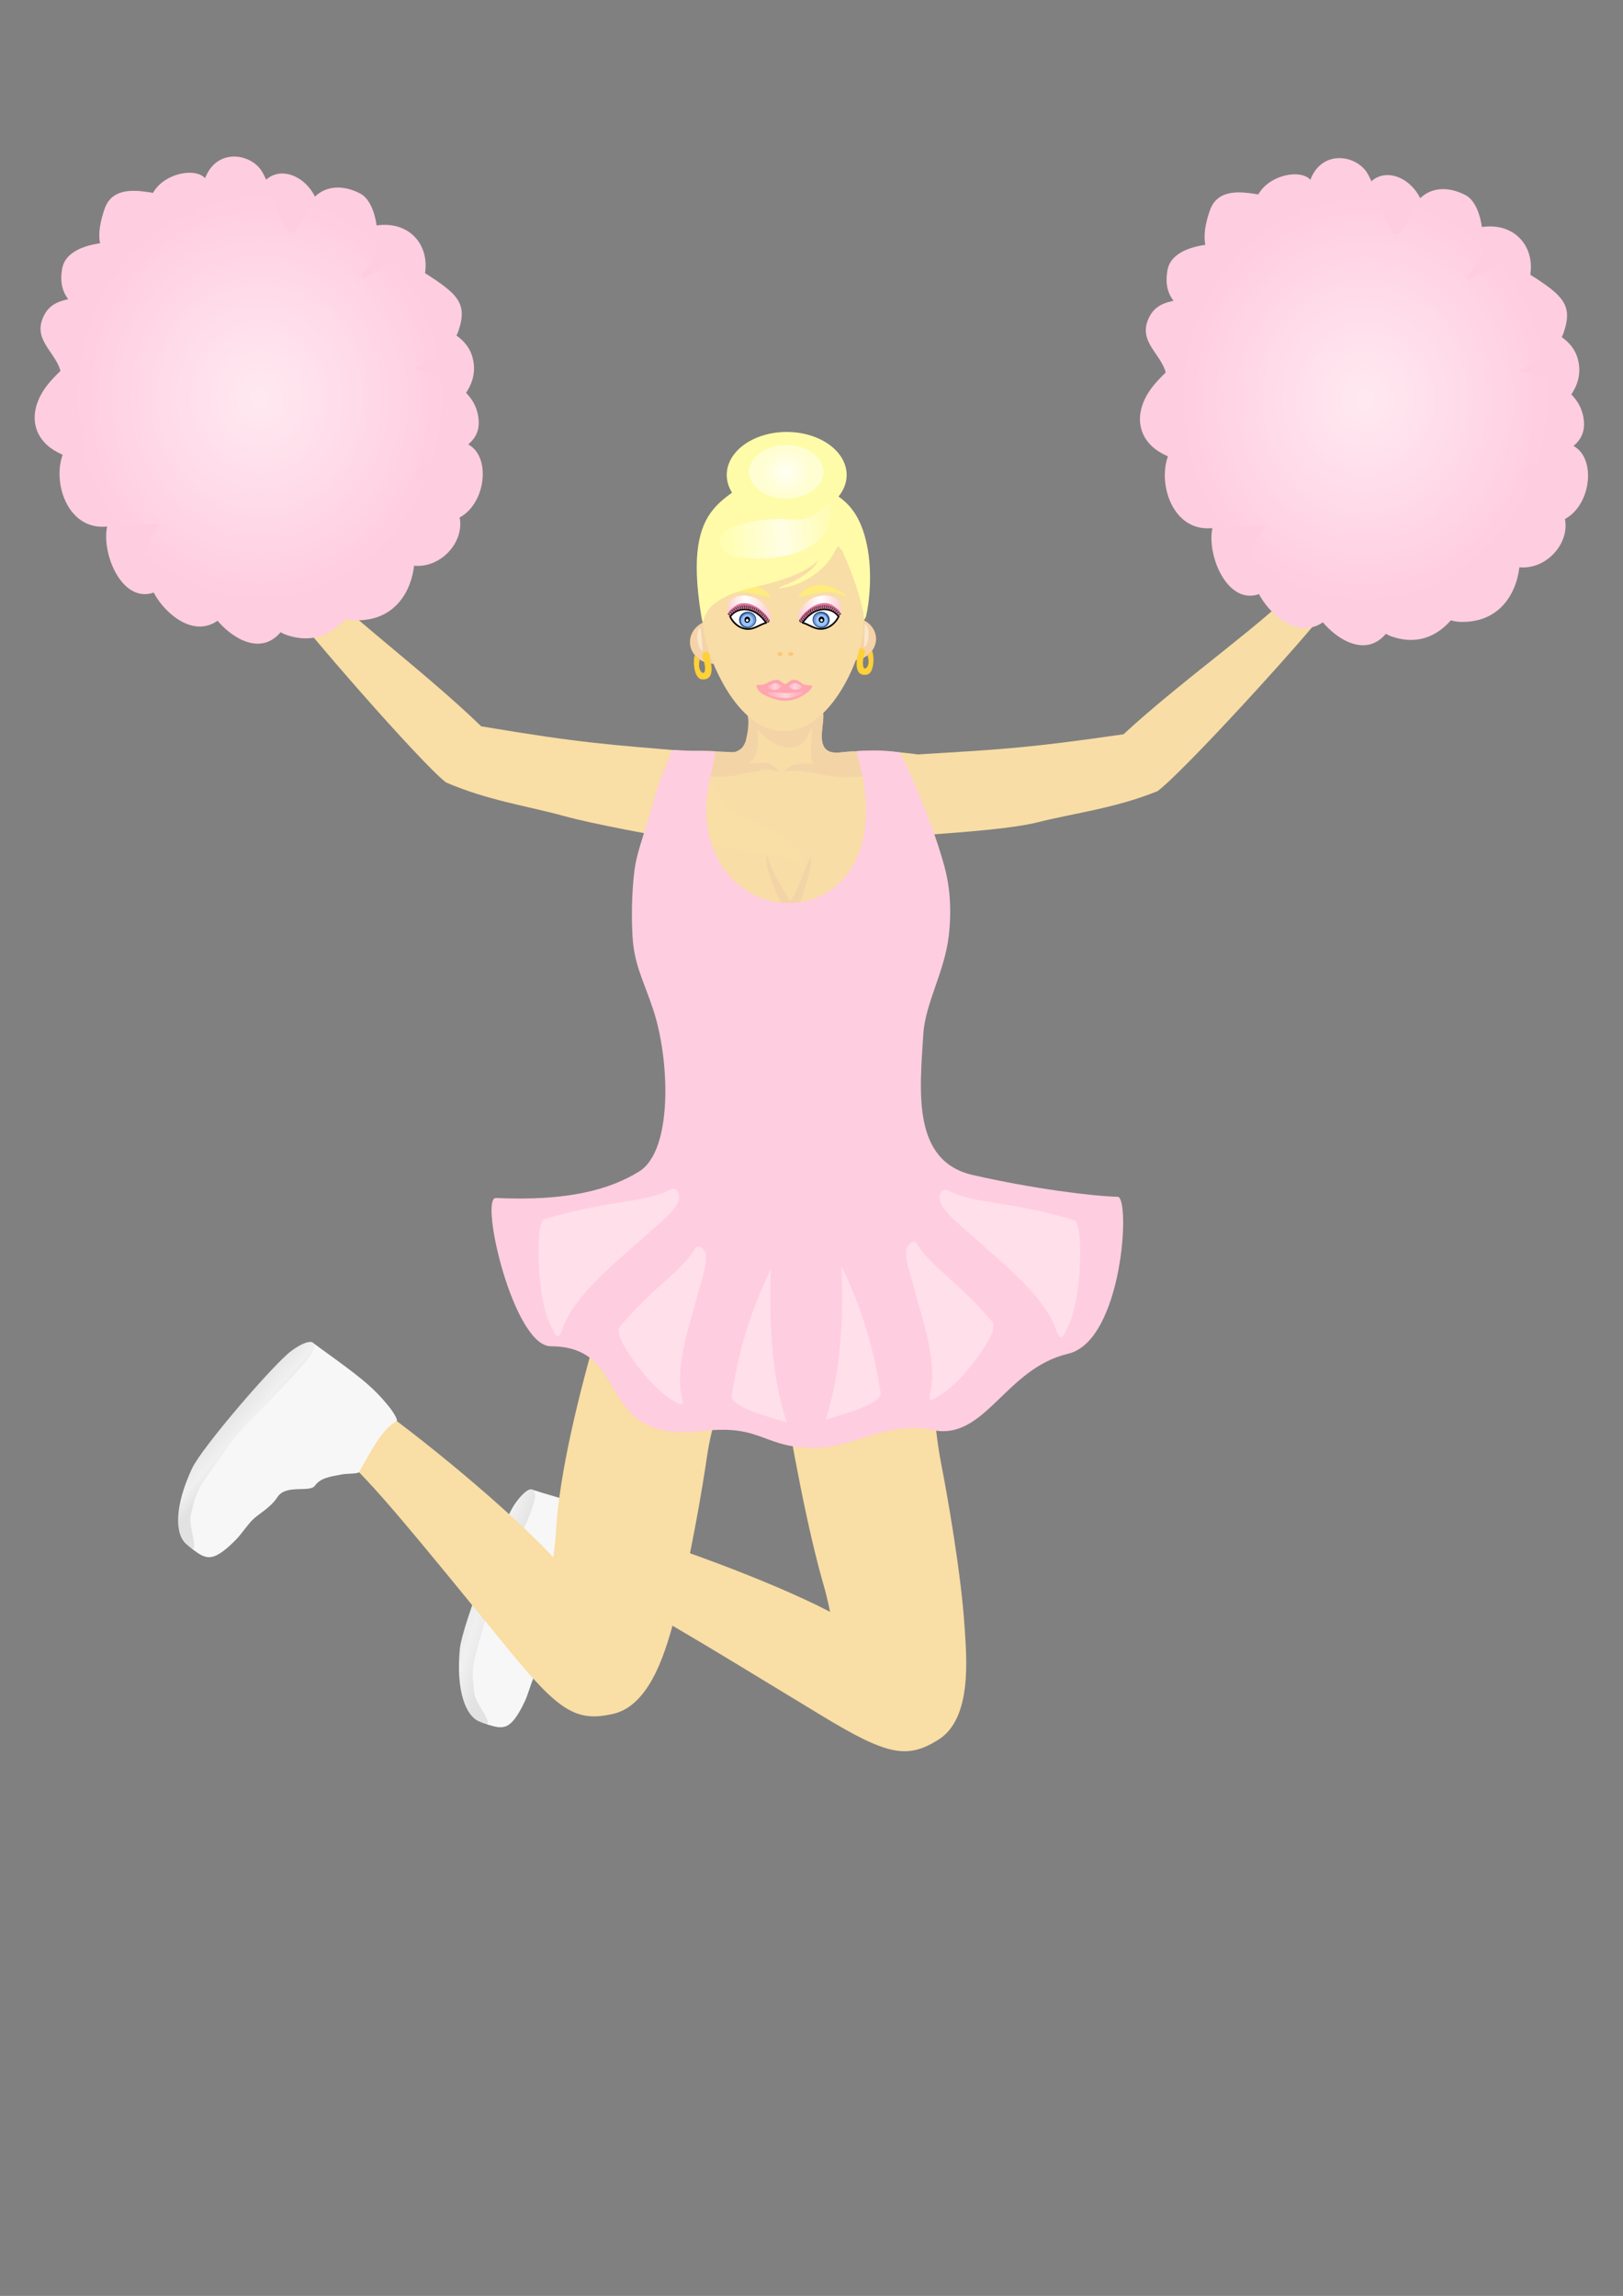 <?xml version="1.0" encoding="UTF-8"?>
<svg version="1.0" viewBox="0 0 744.09 1052.4" xmlns="http://www.w3.org/2000/svg" xmlns:xlink="http://www.w3.org/1999/xlink">
<rect x="0" y="0" width="744.09" height="1052.4" fill="#808080" stroke="none"/>
<defs>
<linearGradient id="b">
<stop stop-color="#ffbbc6" offset="0"/>
<stop stop-color="#ffe9ed" offset=".456"/>
<stop stop-color="#ffbbc6" offset="1"/>
</linearGradient>
<linearGradient id="k" x1="541.32" x2="560.19" y1="228.84" y2="228.84" gradientTransform="translate(-198.82 33.744)" gradientUnits="userSpaceOnUse">
<stop stop-color="#fcd0d3" offset="0"/>
<stop stop-color="#fff" offset=".407"/>
<stop stop-color="#fcd0d3" offset="1"/>
</linearGradient>
<linearGradient id="j" x1="572.12" x2="590.99" y1="228.8" y2="228.8" gradientTransform="translate(-198.82 33.744)" gradientUnits="userSpaceOnUse">
<stop stop-color="#fcd0d3" offset="0"/>
<stop stop-color="#fff" offset=".515"/>
<stop stop-color="#fcd0d3" offset="1"/>
</linearGradient>
<radialGradient id="c" cx="594.74" cy="276.82" r="26.173" gradientTransform="matrix(1.334 6.7044e-7 -7.6549e-7 1.013 -198.73 -3.53)" gradientUnits="userSpaceOnUse">
<stop stop-color="#fffff3" offset="0"/>
<stop stop-color="#fffed3" offset=".481"/>
<stop stop-color="#fffed3" offset="1"/>
</radialGradient>
<linearGradient id="i" x1="341.89" x2="387.92" y1="231.94" y2="228.46" gradientUnits="userSpaceOnUse">
<stop stop-color="#fffeb3" offset="0"/>
<stop stop-color="#fffee4" offset=".542"/>
<stop stop-color="#fffcb2" offset="1"/>
</linearGradient>
<linearGradient id="h" x1="361.82" x2="372.62" y1="300.21" y2="300.21" gradientUnits="userSpaceOnUse">
<stop stop-color="#ffbbc6" offset="0"/>
<stop stop-color="#ffe9ed" offset=".565"/>
<stop stop-color="#ffbbc6" offset="1"/>
</linearGradient>
<linearGradient id="g" x1="360.79" x2="366.04" y1="296.47" y2="296.47" gradientUnits="userSpaceOnUse" xlink:href="#b"/>
<linearGradient id="f" x1="369.22" x2="375.02" y1="296.42" y2="296.42" gradientUnits="userSpaceOnUse" xlink:href="#b"/>
<radialGradient id="a" cx="105.65" cy="158.65" r="104" gradientTransform="matrix(1 0 0 1.099 0 -15.738)" gradientUnits="userSpaceOnUse">
<stop stop-color="#ffe9f1" offset="0"/>
<stop stop-color="#ffcde0" offset=".845"/>
<stop stop-color="#ffcde0" offset="1"/>
</radialGradient>
<linearGradient id="e" x1="126.03" x2="140.96" y1="499.75" y2="499.77" gradientTransform="matrix(-.014 -1 -1 .014 413.81 889.32)" gradientUnits="userSpaceOnUse">
<stop stop-color="#e2e2e2" offset="0"/>
<stop stop-color="#f0f0f0" offset=".527"/>
<stop stop-color="#e2e2e2" offset="1"/>
</linearGradient>
<linearGradient id="d" x1="128.22" x2="140.55" y1="502.97" y2="502.12" gradientTransform="matrix(-.014 -1 -1 .014 413.81 889.32)" gradientUnits="userSpaceOnUse">
<stop stop-color="#e2e2e2" offset="0"/>
<stop stop-color="#f0f0f0" offset=".624"/>
<stop stop-color="#e2e2e2" offset="1"/>
</linearGradient>
</defs>
<g transform="matrix(1.05 0 0 1.05 -26.088 3.396)">
<path d="m426.55 528.79c-23.25-55.15-11.65-75.44-8.94-91.13 9.3-25.36 13.39-47.97 12.59-69.9-0.55-14.77 16.89-27.33 13.21-36.11-0.68-1.37-3.83-2.79-9.22-4.03-2.05-0.47-4.52-0.88-7.01-1.27-10.38-1.63-23.96-2.39-35.42-1.1-14.64 1.65-3.94-17.45-8.79-18.97-7.42-2.33-32.61-3.1-31.48 1.27 0.9 3.44 1.4 18.32-7.68 17.6-26.34-2.06-43.6 27.13-37.38 74.06 3.25 43.79 26.06 76.04-4.07 129.52 0 0 0.9-0.24 124.19 0.06z" fill="#f8dda6"/>
<path d="m137.93 187.29c1.47 1.33 2.97 2.44 3.75 6.91l-0.59 4.44c1.72 0.22 3.79 2.98 2.03 5.9 1.26 2.74 0.44 4.57-1.51 5.9-0.72 2.4 2.98 4.45-4.27 7.75 1.7 5.51 2.89 8.19 3.93 10.02 3.39-1.14 5.89-3.13 7.39-6.02-0.75-3.17-2.3-7.73-2.24-9.61-0.17-5.15 0.53-11.82 5.42-10.71l1.27 10.5 3.24 6.45c1.53 2.45 1.4 17.02-0.2 22.82l3.04 4.28 0.36 0.46c10.84 14.22 49.73 42.52 75.41 67.46 43.84 7.4 56.12 8.01 90.14 10.9 7.68 9.1 13.95 22.09 20.81 26.63 3.95 2.63 32.06 12.82 28.63 20.94-19.77-3.35-51.58-8.52-76.27-13.31-11-2.13-20.58-4.19-27.07-5.97-15.84-4.38-33.19-6.75-51.64-14.69-11.09-8.63-62.93-68.05-73.37-82.77-0.01-0.01-0.03-0.02-0.04-0.03-6.44-5.41-15.22-11.99-17.95-15.57-3.63-5.91-9.34-12.29-8.26-18.11 4.21-12.7 11.17-27.31 17.99-34.57z" fill="#f9dea5"/>
<path d="m351.15 307.22c0.1-0.27 0.31-0.52 0.58-0.72 0.16-0.12 0.34-0.23 0.53-0.32 0.2-0.11 0.4-0.19 0.61-0.28 0.51-0.21 0.75-0.35 1.86-0.57 1.57-0.3 3.46-0.49 5.39-0.59 0.73-0.03 1.46-0.1 2.19-0.09 0.66 0 1.25-0.01 1.78-0.01 0.64 0.01 1.2-0.02 1.72-0.01 0.3 0.01 0.59 0.02 0.88 0.02 0.3 0.01 0.72 0.01 1.2 0.03 0.82 0.03 1.51 0.06 2.34 0.11 2 0.11 5.11 0.35 7.89 0.75 0.89 0.13 1.76 0.25 2.53 0.44 0.5 0.12 0.97 0.21 1.38 0.34 0.28 0.09 0.54 0.16 0.77 0.24 0.77 0.29 0.77 0.54 0.82 0.69 0.04 0.11 0.51 0.28 0.61 0.75 0.08 0.35 0.12 0.8 0.12 1.24 0 0.14-0.01 0.28-0.01 0.42-0.01 0.25-0.02 0.49-0.03 0.71-0.02 0.31-0.04 0.58-0.05 0.73-0.01 0.17-0.04 0.36-0.05 0.56-0.13 1.51-0.43 3.81-0.51 5.13-0.02 0.2-0.02 0.39-0.03 0.58-0.01 0.16-0.01 0.3-0.01 0.46-0.01 0.25 0 0.49 0 0.73 0.01 0.15 0.01 0.29 0.02 0.44 0 0.14 0.02 0.27 0.03 0.41 0.01 0.15 0.02 0.29 0.04 0.44 0.01 0.13 0.04 0.27 0.06 0.4 0.03 0.18 0.06 0.36 0.08 0.51 0.03 0.13 0.05 0.24 0.09 0.37 0.05 0.18 0.05 0.22 0.09 0.35 0.04 0.12 0.1 0.29 0.15 0.43 0.03 0.08 0.08 0.21 0.1 0.26 0.06 0.14 0.08 0.19 0.15 0.32 0.11 0.22 0.16 0.31 0.27 0.48 0.12 0.18 0.23 0.33 0.34 0.47 0.07 0.09 0.14 0.16 0.23 0.25 0.07 0.07 0.13 0.14 0.2 0.2 0.08 0.08 0.18 0.16 0.3 0.26 0.11 0.08 0.2 0.14 0.33 0.24 0.13 0.09 0.18 0.11 0.34 0.2l0.32 0.16c0.18 0.07 0.4 0.17 0.61 0.24 0.23 0.07 0.38 0.11 0.52 0.14 0.18 0.04 0.36 0.07 0.52 0.09 0.22 0.04 0.43 0.08 0.63 0.09 0.22 0.02 0.39 0.03 0.65 0.03 0.34 0.01 0.55 0.01 0.84 0 0.25-0.01 0.54-0.02 0.76-0.04 0.24-0.03 0.46-0.05 0.69-0.07 0.42-0.04 1.21-0.13 1.39-0.15 0.21-0.02 0.74-0.06 1.01-0.09 0.39-0.03 0.79-0.06 1.19-0.09 0.55-0.05 1.04-0.07 1.5-0.1 0.4-0.03 0.77-0.03 1.14-0.06 0.26-0.01 0.53-0.02 0.8-0.03s0.51-0.03 0.8-0.04c0.39-0.01 0.79-0.02 1.19-0.03 0.44 0 0.87-0.02 1.38-0.03 0.43 0 0.87 0 1.33-0.01h1.73c0.4 0 0.79 0.02 1.16 0.02 0.29 0.01 0.55 0.01 0.81 0.02 0.38 0.01 0.73 0.02 1.06 0.02 0.3 0.01 0.59 0.02 0.84 0.03 0.3 0.01 0.59 0.02 0.86 0.03h0.26c0.14 0 0.3 0.02 0.4 0.02s0.22 0.02 0.3 0.02c0.09 0 0.24 0.01 0.33 0.02 0.15 0 0.25 0 0.4 0.01 0.1 0.01 0.16 0.02 0.25 0.02 0.1 0 0.18 0 0.26 0.01 0.07 0 0.15 0.01 0.22 0.01 0.05 0 0.09 0.01 0.13 0.01 3.49 0.09 2.49 8.08 0.47 8.67-3.19 0.93-5.84 2.43-20.17 2.54-6.43 0.05-12.33-1.87-13.97-2.07-3.49-0.4-7.54-1.18-9.74-0.62-2.64 0.68-2.28 0.22 0.04-1.65 1.64-1.32 2.87-1.2 5.39-1.43 4.39-0.41 5.6-0.1 5.48-0.16-2.51-1.27-0.54-14.09-0.9-15.44-0.31-1.14-1.51 4.54-4.46 6.7-5.72 4.18-14.68-0.1-19-6.05-1.12-1.53 1.87 11.08-3.7 14.22-1.94 1.1 4.02-0.01 6.94 0.19 2.62 0.18 6.05 3.53 5.49 3.78-2.02-0.28-3.79-1.06-6.07-0.82-2.57 0.64-5.86 1.06-10.76 2.17-2.55 0.59-5.27 1.01-7.91 1.02-10.5 0.02-13.94-1.48-16.82-4.58-0.68-1.24 0.16-6.65 1-6.67 0.55-0.01 1.01-0.03 1.44-0.04 0.32-0.01 0.92-0.02 1.19-0.02 0.27-0.01 0.71 0 0.95 0 0.46-0.01 0.68-0.01 1.08-0.01h1.76c0.11 0.01 0.19 0.01 0.31 0.01h0.37c0.22 0 0.54 0 0.92 0.01 0.4 0 0.85 0.01 1.32 0.02 0.61 0.02 1.22 0.04 1.71 0.06 0.67 0.02 1.21 0.04 1.69 0.06 0.35 0.02 0.67 0.04 1.01 0.05 0.18 0.01 0.4 0.02 0.65 0.03 0.17 0.01 0.37 0.03 0.61 0.04 0.16 0.01 0.32 0.02 0.5 0.02 0.35 0.02 0.73 0.05 1.11 0.07 0.39 0.01 0.74 0.04 1.08 0.07 0.26 0.02 0.51 0.04 0.78 0.06 0.19 0.01 0.39 0.03 0.59 0.04 0.27 0.02 0.51 0.04 0.82 0.06 0.2 0.01 0.41 0.01 0.64 0.01 0.18 0 0.36-0.01 0.56-0.04 0.19-0.03 0.38-0.04 0.57-0.08 0.15-0.03 0.27-0.06 0.43-0.1 0.5-0.15 2.26-1.26 2.55-1.59 0.52-0.6 0.95-1.3 1.32-2.07 0.35-0.73 0.62-1.69 0.81-2.77 0.12-0.67 0.6-2.63 0.69-4.47 0.06-1.35 0.11-2.44 0.05-3.01-0.08-0.75-0.24-1.59-0.3-2.21-0.08-0.74-0.12-1.42-0.13-1.62z" fill="#f3d4a7"/>
<path d="m615.3 193c-1.5 1.31-3.02 2.38-3.9 6.83l0.49 4.45c-1.73 0.19-3.86 2.9-2.17 5.86-1.32 2.71-0.54 4.56 1.37 5.93 0.67 2.41-3.07 4.38 4.09 7.84-1.82 5.47-3.07 8.13-4.15 9.93-3.36-1.22-5.82-3.27-7.25-6.19 0.82-3.15 2.48-7.67 2.46-9.56 0.29-5.14-0.27-11.82-5.18-10.82l-1.5 10.46-3.39 6.38c-1.59 2.42-1.78 16.98-0.32 22.82l-3.14 4.21-0.37 0.45c-11.16 13.97-50.68 41.37-76.92 65.72-44 6.4-56.3 6.73-90.37 8.84-7.89 8.93-29.58 25.23-21.41 26.16 1.24 0.14-32.63 5.47-29.39 13.67 28.68-4.2 82.86-4.99 104.04-10.32 15.94-4.01 33.34-5.99 51.96-13.5 11.29-8.38 64.47-66.6 75.24-81.08 0.01-0.01 0.03-0.02 0.04-0.03 6.56-5.26 15.49-11.63 18.3-15.16 3.76-5.82 9.62-12.07 8.67-17.92-3.92-12.78-10.55-27.56-17.2-34.97z" fill="#f8dda6"/>
<g transform="matrix(-.764 .101 .101 .764 616.99 73.298)">
<path transform="matrix(.125 .894 1.078 -.138 167.32 -42.35)" d="m327.93 174.76a13.824 12.864 0 1 1-27.65 0h13.82z" fill="#f5d2a7"/>
<path transform="matrix(.018 .475 .192 -.023 362.78 66.789)" d="m327.93 174.76a13.824 12.864 0 1 1-27.65 0h13.82z" fill="#fae6cd"/>
<g fill="#ffd138">
<path d="m404.64 223.19c0.84 2.13 1.43 5.16 0.13 6.95-2.24 3.12-3.4-2.76-1.75-8.72l-3.66-0.82c-1.14 5.68-2.02 15.48 5.43 13.92 4.98-1.04 3.63-12.36 2.23-14.14-0.68 1.04-1.49 1.95-2.38 2.81z"/>
<path transform="matrix(-.682 .07 .068 .669 588.52 55.138)" d="m299.89 218.05a3.072 3.552 0 1 1-6.14 0 3.072 3.552 0 1 1 6.14 0z"/>
</g>
</g>
<g transform="matrix(.749 .052 -.052 .749 112.17 94.624)">
<path transform="matrix(.125 .894 1.078 -.138 167.32 -42.35)" d="m327.93 174.76a13.824 12.864 0 1 1-27.65 0h13.82z" fill="#f5d2a7"/>
<path transform="matrix(.018 .475 .192 -.023 362.78 66.789)" d="m327.93 174.76a13.824 12.864 0 1 1-27.65 0h13.82z" fill="#fae6cd"/>
<g fill="#ffd138">
<path d="m404.64 223.19c0.84 2.13 1.43 5.16 0.13 6.95-2.24 3.12-3.4-2.76-1.75-8.72l-3.66-0.82c-1.14 5.68-2.02 15.48 5.43 13.92 4.98-1.04 3.63-12.36 2.23-14.14-0.68 1.04-1.49 1.95-2.38 2.81z"/>
<path transform="matrix(-.682 .07 .068 .669 588.52 55.138)" d="m299.89 218.05a3.072 3.552 0 1 1-6.14 0 3.072 3.552 0 1 1 6.14 0z"/>
</g>
</g>
<path d="m401.73 272.77c-0.78 10.2-13.84 44.46-35.82 43.16-21.09-1.26-33.85-36.2-34.15-46.64-0.2-6.99 0.64-18.62 6.09-27.95 6.27-10.71 17.91-18.72 29.2-18.55 12.08 0.17 23.62 9.63 29.61 21.3 4.47 8.72 5.86 21.45 5.07 28.68z" fill="#f8dda6"/>
<path d="m360.95 256.6c-5.01-5.46-12.51-6.3-20.25 0v0.71c7.31-4.59 15.87-0.21 20.25 0v-0.71z" fill="#ffec7d"/>
<path d="m358.49 200.57c-14.04 16.09-36.05 11.95-27.52 64.62 0.4 2.48 0.72 3.42 0.77 3.54 0.02 0.05-0.01 0.04 0-0.29 0.01-0.93 1.95-5.67 4.2-7.5 4.62-3.75 9.91-5.99 18.87-8 12.47-2.78 21.13-6.24 25.89-10.33l1.65-1.41-1.44 2.08c-2.37 3.39-7.87 6.95-14.31 9.29-3.88 1.41-0.13 1.17 4.64-0.29 7.32-2.25 14.52-7.94 17.63-13.92 0.81-1.56 1.65-2.79 1.85-3.03 0.02-0.02 0.05 0.01 0.09 0.07 0.1 0.15 0.38 0.41 0.68 0.84 0.24 0.34 0.61 0.72 0.95 1.17 0.16 0.2 0.32 0.42 0.44 0.66 4.02 8.14 8.02 20.58 8.86 26.36 0.45 3.12-0.38 4.22 1.02 2.03 0.49-0.76 3.55-15.54 0.93-30.16-3.31-18.43-12.31-25.27-27.36-28.46-4.64-0.98-5.6-1.41-6.53-3-2.03-3.49-4.19-4.31-11.31-4.27z" fill="#fffba9"/>
<g transform="matrix(.782 0 0 .782 90.416 131.08)" fill="#fdc676">
<path transform="matrix(0 -.642 .62 0 233.97 414.83)" d="m346.72 189.82a1.7 2.379 0 1 1-3.4 0 1.7 2.379 0 1 1 3.4 0z"/>
<path transform="matrix(0 -.642 .62 0 239.97 414.83)" d="m346.72 189.82a1.7 2.379 0 1 1-3.4 0 1.7 2.379 0 1 1 3.4 0z"/>
</g>
<path d="m359.64 268.57c-0.95-0.67-1.08-1.06-1.87-1.95-0.29-0.33-0.65-0.68-1.02-1.01-0.15-0.14-0.32-0.26-0.47-0.38-0.14-0.12-0.3-0.22-0.43-0.33-1.03-0.87-2.41-1.51-3.76-1.83-1.06-0.27-2.04-0.31-2.95-0.23-2.38 0.21-4.22 1.36-5.5 3.13 1.39 2.85 4.07 5.13 7.31 5.37 3.3 0.25 5.65-2 8.69-2.77z" fill="#fff" stroke="#000" stroke-width=".722"/>
<path d="m360.66 268.4c-0.26 0.13-0.61-0.52-0.79-0.61-0.2-0.11-0.41-0.3-0.71-0.68-0.58-0.73-1.13-1.37-1.7-1.98-0.32-0.34-0.76-0.65-1.08-0.95-0.46-0.43-1.01-0.72-1.49-1.02-0.11-0.08-0.17-0.15-0.28-0.21-0.04-0.02-0.08-0.05-0.12-0.08-4.35-2.91-8.41-1.67-11.4 2.38-1.33-1.7-0.05-5.59 0.49-6.27 0.74-0.79 3.57-2.61 6.95-2.17 3.01 0.39 4.32 0.76 6.66 2.57 1.06 0.82 2.71 2.51 3.8 4.54 0.71 1.73 0.33 3.61-0.33 4.48z" fill="url(#k)"/>
<path d="m360.49 268.72c-0.64-0.29-0.94-0.42-1.5-1.17-4.36-5.88-11.76-6.99-15.75-1.59-0.2-0.26-0.32-0.52-0.38-0.76-0.35-1.41 1.35-2.59 2.36-3.44 1.37-0.96 2.58-1.81 5.06-1.67 1.22 0.07 2.61 0.37 4.77 1.55 1.19 0.64 3.05 2.24 4.01 3.26 1.55 1.65 2.08 3.02 1.43 3.82z" fill="#da759e"/>
<path d="m351.55 261.22-0.12 0.16c0.44 0.27 0.21 0.65 0.01 1.2l0.18 0.03c0.27-0.62 0.43-1.11-0.07-1.39z" fill="#241f1c" stroke="#241f1c" stroke-width=".107"/>
<path d="m350.58 261.14-0.1 0.17c0.47 0.23 0.28 0.63 0.13 1.19l0.18 0.02c0.21-0.64 0.32-1.15-0.21-1.38z" fill="#241f1c" stroke="#241f1c" stroke-width=".107"/>
<path d="m349.65 261.08-0.09 0.18c0.49 0.19 0.34 0.6 0.24 1.18h0.18c0.15-0.66 0.21-1.18-0.33-1.36z" fill="#241f1c" stroke="#241f1c" stroke-width=".107"/>
<path d="m348.7 261.14-0.07 0.18c0.5 0.13 0.37 0.59 0.31 1.17l0.18-0.02c0.11-0.67 0.14-1.21-0.42-1.33z" fill="#241f1c" stroke="#241f1c" stroke-width=".107"/>
<path d="m347.81 261.34-0.06 0.19c0.51 0.08 0.42 0.51 0.42 1.1l0.18-0.04c0.04-0.68 0.02-1.18-0.54-1.25z" fill="#241f1c" stroke="#241f1c" stroke-width=".107"/>
<path d="m346.82 261.65-0.04 0.19c0.51 0.03 0.47 0.48 0.52 1.06l0.17-0.05c-0.01-0.68-0.08-1.19-0.65-1.2z" fill="#241f1c" stroke="#241f1c" stroke-width=".107"/>
<path d="m345.89 262.06-0.02 0.2c0.52-0.05 0.52 0.39 0.64 0.95l0.17-0.08c-0.09-0.66-0.22-1.15-0.79-1.07z" fill="#241f1c" stroke="#241f1c" stroke-width=".107"/>
<path d="m345.07 262.59-0.01 0.2c0.52-0.09 0.56 0.35 0.72 0.9l0.16-0.1c-0.14-0.65-0.31-1.13-0.87-1z" fill="#241f1c" stroke="#241f1c" stroke-width=".107"/>
<path d="m344.2 263.14 0.02 0.2c0.5-0.15 0.59 0.29 0.8 0.82l0.15-0.11c-0.21-0.64-0.42-1.09-0.97-0.91z" fill="#241f1c" stroke="#241f1c" stroke-width=".107"/>
<path d="m343.35 263.92 0.05 0.19c0.48-0.23 0.62 0.17 0.91 0.65l0.14-0.13c-0.3-0.58-0.58-0.99-1.1-0.71z" fill="#241f1c" stroke="#241f1c" stroke-width=".107"/>
<path d="m342.58 264.74 0.06 0.19c0.46-0.28 0.63 0.11 0.96 0.56l0.13-0.15c-0.35-0.55-0.66-0.93-1.15-0.6z" fill="#241f1c" stroke="#241f1c" stroke-width=".107"/>
<path d="m360.01 266.71-0.17 0.05c0.19 0.52-0.21 0.63-0.66 0.99 0.03 0.03 0.08 0.09 0.13 0.14 0.55-0.34 0.94-0.62 0.7-1.18z" fill="#241f1c" stroke="#241f1c" stroke-width=".107"/>
<path d="m359.47 266-0.18 0.05c0.19 0.52-0.2 0.67-0.67 0.97l0.12 0.15c0.56-0.31 0.96-0.6 0.73-1.17z" fill="#241f1c" stroke="#241f1c" stroke-width=".107"/>
<path d="m358.84 265.29-0.17 0.06c0.22 0.5-0.17 0.68-0.61 1.02l0.13 0.14c0.53-0.35 0.91-0.67 0.65-1.22z" fill="#241f1c" stroke="#241f1c" stroke-width=".107"/>
<path d="m358.14 264.58-0.17 0.07c0.24 0.5-0.13 0.69-0.56 1.05l0.13 0.13c0.53-0.38 0.89-0.71 0.6-1.25z" fill="#241f1c" stroke="#241f1c" stroke-width=".107"/>
<path d="m357.45 264.01-0.17 0.08c0.28 0.48-0.08 0.7-0.49 1.08l0.15 0.12c0.49-0.41 0.83-0.76 0.51-1.28z" fill="#241f1c" stroke="#241f1c" stroke-width=".107"/>
<path d="m356.74 263.42-0.17 0.09c0.29 0.46-0.06 0.7-0.46 1.1l0.15 0.12c0.49-0.44 0.82-0.81 0.48-1.31z" fill="#241f1c" stroke="#241f1c" stroke-width=".107"/>
<path d="m355.96 262.89-0.15 0.1c0.32 0.44-0.01 0.7-0.36 1.14l0.15 0.1c0.45-0.47 0.74-0.88 0.36-1.34z" stroke="#000" stroke-width=".107"/>
<path d="m355.09 262.38-0.15 0.12c0.36 0.4 0.05 0.7-0.28 1.17l0.17 0.09c0.41-0.52 0.67-0.95 0.26-1.38z" fill="#241f1c" stroke="#241f1c" stroke-width=".107"/>
<path d="m354.2 261.96-0.14 0.13c0.38 0.37 0.09 0.69-0.2 1.19l0.16 0.07c0.38-0.55 0.62-1 0.18-1.39z" fill="#241f1c" stroke="#241f1c" stroke-width=".107"/>
<path d="m353.33 261.68-0.13 0.13c0.41 0.35 0.14 0.69-0.13 1.2l0.17 0.07c0.35-0.58 0.55-1.04 0.09-1.4z" fill="#241f1c" stroke="#241f1c" stroke-width=".107"/>
<path d="m352.42 261.42-0.13 0.14c0.43 0.32 0.19 0.68-0.03 1.21l0.17 0.05c0.3-0.6 0.47-1.08-0.01-1.4z" fill="#241f1c" stroke="#241f1c" stroke-width=".107"/>
<path d="m360.72 267.34-0.18 0.04c0.19 0.52-0.24 0.7-0.7 1.02 0.04 0.04 0.09 0.08 0.14 0.12 0.56-0.32 0.97-0.62 0.74-1.18z" fill="#241f1c" stroke="#241f1c" stroke-width=".107"/>
<path transform="matrix(-.137 -.012 -.013 .121 412.02 224.03)" d="m432.47 398.43a27.02 29.22 0 1 1-54.04 0 27.02 29.22 0 1 1 54.04 0z" fill="#224476"/>
<path transform="matrix(-.119 -.01 -.011 .105 404.07 229.69)" d="m432.47 398.43a27.02 29.22 0 1 1-54.04 0 27.02 29.22 0 1 1 54.04 0z" fill="#6e98d4"/>
<path transform="matrix(-.095 -.008 -.009 .084 393.23 237.43)" d="m432.47 398.43a27.02 29.22 0 1 1-54.04 0 27.02 29.22 0 1 1 54.04 0z" fill="#99c4ff"/>
<g transform="matrix(-.072 .001 -.001 .067 380.19 239.97)">
<path transform="matrix(.627 0 0 .682 143.94 130.48)" d="m432.18 398.43a26.728 29.22 0 1 1-53.46 0 26.728 29.22 0 1 1 53.46 0z"/>
<path d="m382.91 397.29c4.84-12.93 13.84-15.96 23.6-11.45l-0.35 1.78c-10.63-3.9-17.81-0.53-21.79 10.89l-1.46-1.22z" opacity=".846"/>
<path d="m413.26 407.27c-4.84 12.93-13.83 15.96-23.6 11.46l0.36-1.78c10.62 3.89 17.81 0.52 21.79-10.89l1.45 1.21z" opacity=".846"/>
</g>
<path transform="matrix(-.154 -.014 -.014 .14 414.7 216.7)" d="m380.09 401.16a3.599 4.113 0 1 1-7.19 0 3.599 4.113 0 1 1 7.19 0z" fill="#fff"/>
<path d="m373.72 256.57c5.01-5.46 12.52-6.31 20.25 0v0.7c-7.31-4.59-15.87-0.21-20.25 0v-0.7z" fill="#ffec7d"/>
<path d="m375.03 268.53c0.95-0.66 1.08-1.06 1.87-1.95 0.29-0.33 0.65-0.68 1.02-1.01 0.15-0.13 0.32-0.25 0.47-0.38 0.14-0.12 0.31-0.22 0.43-0.33 1.03-0.87 2.41-1.51 3.76-1.82 1.07-0.27 2.04-0.32 2.95-0.24 2.38 0.21 4.22 1.37 5.5 3.13-1.39 2.85-4.06 5.13-7.31 5.37-3.3 0.26-5.65-1.99-8.69-2.77z" fill="#fff" stroke="#000" stroke-width=".722"/>
<path d="m374.02 268.37c0.25 0.12 0.61-0.52 0.79-0.62 0.19-0.11 0.4-0.29 0.71-0.68 0.57-0.73 1.13-1.37 1.69-1.97 0.33-0.35 0.76-0.66 1.09-0.96 0.46-0.43 1.01-0.72 1.48-1.02 0.12-0.08 0.17-0.14 0.28-0.21 0.04-0.02 0.09-0.05 0.12-0.07 4.35-2.92 8.41-1.68 11.4 2.37 1.34-1.7 0.06-5.59-0.49-6.27-0.74-0.79-3.57-2.61-6.94-2.17-3.02 0.39-4.33 0.76-6.66 2.57-1.07 0.82-2.72 2.52-3.81 4.54-0.7 1.73-0.32 3.61 0.34 4.49z" fill="url(#j)"/>
<path d="m374.18 268.69c0.64-0.3 0.95-0.42 1.5-1.17 4.36-5.89 11.76-7 15.75-1.6 0.2-0.26 0.32-0.52 0.38-0.76 0.35-1.4-1.34-2.59-2.36-3.44-1.36-0.95-2.57-1.81-5.06-1.67-1.21 0.07-2.6 0.37-4.77 1.55-1.18 0.64-3.05 2.24-4.01 3.26-1.55 1.66-2.07 3.02-1.43 3.83z" fill="#da759e"/>
<path d="m383.13 261.18 0.11 0.16c-0.44 0.27-0.21 0.65 0 1.2l-0.18 0.03c-0.28-0.62-0.43-1.11 0.07-1.39z" fill="#241f1c" stroke="#241f1c" stroke-width=".107"/>
<path d="m384.09 261.1 0.1 0.17c-0.47 0.23-0.27 0.63-0.12 1.2l-0.18 0.01c-0.22-0.64-0.33-1.15 0.2-1.38z" fill="#241f1c" stroke="#241f1c" stroke-width=".107"/>
<path d="m385.02 261.05 0.09 0.17c-0.49 0.19-0.33 0.6-0.23 1.18h-0.19c-0.15-0.66-0.21-1.17 0.33-1.35z" fill="#241f1c" stroke="#241f1c" stroke-width=".107"/>
<path d="m385.97 261.1 0.07 0.19c-0.5 0.13-0.36 0.58-0.3 1.16l-0.19-0.02c-0.11-0.67-0.14-1.21 0.42-1.33z" fill="#241f1c" stroke="#241f1c" stroke-width=".107"/>
<path d="m386.87 261.3 0.05 0.19c-0.51 0.09-0.42 0.52-0.41 1.1l-0.18-0.04c-0.05-0.67-0.03-1.18 0.54-1.25z" fill="#241f1c" stroke="#241f1c" stroke-width=".107"/>
<path d="m387.86 261.61 0.04 0.19c-0.52 0.04-0.48 0.48-0.53 1.07l-0.17-0.06c0.02-0.68 0.09-1.19 0.66-1.2z" fill="#241f1c" stroke="#241f1c" stroke-width=".107"/>
<path d="m388.79 262.02 0.01 0.2c-0.52-0.05-0.52 0.39-0.64 0.95l-0.17-0.07c0.1-0.67 0.22-1.16 0.8-1.08z" fill="#241f1c" stroke="#241f1c" stroke-width=".107"/>
<path d="m389.61 262.56v0.19c-0.51-0.09-0.56 0.35-0.72 0.9l-0.16-0.09c0.15-0.66 0.32-1.14 0.88-1z" fill="#241f1c" stroke="#241f1c" stroke-width=".107"/>
<path d="m390.47 263.11-0.02 0.19c-0.5-0.14-0.58 0.29-0.8 0.83l-0.15-0.12c0.21-0.63 0.43-1.09 0.97-0.9z" fill="#241f1c" stroke="#241f1c" stroke-width=".107"/>
<path d="m391.32 263.89-0.05 0.19c-0.48-0.24-0.62 0.16-0.91 0.65l-0.13-0.13c0.3-0.59 0.57-1 1.09-0.71z" fill="#241f1c" stroke="#241f1c" stroke-width=".107"/>
<path d="m392.1 264.71-0.06 0.18c-0.46-0.28-0.64 0.12-0.97 0.57l-0.12-0.15c0.34-0.55 0.65-0.93 1.15-0.6z" fill="#241f1c" stroke="#241f1c" stroke-width=".107"/>
<path d="m374.66 266.67 0.18 0.05c-0.2 0.52 0.2 0.64 0.65 0.99-0.02 0.04-0.08 0.1-0.12 0.14-0.55-0.34-0.95-0.62-0.71-1.18z" fill="#241f1c" stroke="#241f1c" stroke-width=".107"/>
<path d="m375.2 265.97 0.18 0.04c-0.18 0.52 0.21 0.67 0.68 0.98l-0.13 0.14c-0.56-0.31-0.95-0.6-0.73-1.16z" fill="#241f1c" stroke="#241f1c" stroke-width=".107"/>
<path d="m375.84 265.25 0.17 0.06c-0.23 0.51 0.16 0.69 0.6 1.02l-0.12 0.14c-0.54-0.35-0.92-0.67-0.65-1.22z" fill="#241f1c" stroke="#241f1c" stroke-width=".107"/>
<path d="m376.53 264.55 0.18 0.06c-0.25 0.5 0.13 0.7 0.56 1.05l-0.14 0.13c-0.52-0.37-0.89-0.71-0.6-1.24z" fill="#241f1c" stroke="#241f1c" stroke-width=".107"/>
<path d="m377.22 263.97 0.17 0.08c-0.27 0.48 0.09 0.7 0.49 1.08l-0.14 0.12c-0.5-0.4-0.84-0.76-0.52-1.28z" fill="#241f1c" stroke="#241f1c" stroke-width=".107"/>
<path d="m377.93 263.38 0.17 0.09c-0.29 0.47 0.07 0.7 0.46 1.11l-0.15 0.11c-0.48-0.43-0.81-0.81-0.48-1.31z" fill="#241f1c" stroke="#241f1c" stroke-width=".107"/>
<path d="m378.71 262.85 0.16 0.1c-0.33 0.44 0 0.71 0.36 1.14l-0.16 0.11c-0.44-0.48-0.74-0.88-0.36-1.35z" stroke="#000" stroke-width=".107"/>
<path d="m379.58 262.35 0.15 0.11c-0.35 0.4-0.05 0.7 0.28 1.18l-0.16 0.08c-0.41-0.52-0.68-0.95-0.27-1.37z" fill="#241f1c" stroke="#241f1c" stroke-width=".107"/>
<path d="m380.48 261.92 0.14 0.13c-0.39 0.37-0.1 0.69 0.2 1.19l-0.17 0.08c-0.37-0.55-0.61-1.01-0.17-1.4z" fill="#241f1c" stroke="#241f1c" stroke-width=".107"/>
<path d="m381.34 261.64 0.13 0.14c-0.4 0.34-0.13 0.68 0.13 1.2l-0.17 0.06c-0.34-0.57-0.55-1.04-0.09-1.4z" fill="#241f1c" stroke="#241f1c" stroke-width=".107"/>
<path d="m382.26 261.38 0.12 0.15c-0.43 0.31-0.19 0.67 0.04 1.21l-0.18 0.04c-0.3-0.59-0.47-1.07 0.02-1.4z" fill="#241f1c" stroke="#241f1c" stroke-width=".107"/>
<path d="m373.96 267.3 0.18 0.05c-0.19 0.52 0.24 0.69 0.7 1.01l-0.15 0.12c-0.56-0.32-0.96-0.62-0.73-1.18z" fill="#241f1c" stroke="#241f1c" stroke-width=".107"/>
<path transform="matrix(.137 -.012 .013 .121 322.65 223.99)" d="m432.47 398.43a27.02 29.22 0 1 1-54.04 0 27.02 29.22 0 1 1 54.04 0z" fill="#224476"/>
<path transform="matrix(.119 -.01 .011 .105 330.6 229.65)" d="m432.47 398.43a27.02 29.22 0 1 1-54.04 0 27.02 29.22 0 1 1 54.04 0z" fill="#6e98d4"/>
<path transform="matrix(.095 -.008 .009 .084 341.44 237.39)" d="m432.47 398.43a27.02 29.22 0 1 1-54.04 0 27.02 29.22 0 1 1 54.04 0z" fill="#99c4ff"/>
<g transform="matrix(.072 .001 .001 .067 354.48 239.93)">
<path transform="matrix(.627 0 0 .682 143.94 130.48)" d="m432.18 398.43a26.728 29.22 0 1 1-53.46 0 26.728 29.22 0 1 1 53.46 0z"/>
<path d="m382.91 397.29c4.84-12.93 13.84-15.96 23.6-11.45l-0.35 1.78c-10.63-3.9-17.81-0.53-21.79 10.89l-1.46-1.22z" opacity=".846"/>
<path d="m413.26 407.27c-4.84 12.93-13.83 15.96-23.6 11.46l0.36-1.78c10.62 3.89 17.81 0.52 21.79-10.89l1.45 1.21z" opacity=".846"/>
</g>
<path transform="matrix(.154 -.014 .014 .14 319.97 216.66)" d="m380.09 401.16a3.599 4.113 0 1 1-7.19 0 3.599 4.113 0 1 1 7.19 0z" fill="#fff"/>
<path transform="matrix(1 0 0 1.226 -226.4 -135.28)" d="m620.92 276.82a26.173 15.301 0 1 1-52.35 0 26.173 15.301 0 1 1 52.35 0z" fill="#fffca9"/>
<path transform="matrix(.619 0 0 .759 .017 -7.369)" d="m620.92 276.82a26.173 15.301 0 1 1-52.35 0 26.173 15.301 0 1 1 52.35 0z" fill="url(#c)"/>
<path d="m387.9 217.71c-0.14-3.49-2.55 0.52-4.34 1.45-4 2.09-3.45 5.26-16.19 4.22-6.45-0.53-21.29 1.31-26.31 5.81-3.4 3.05-2.47 8.81 5.27 10.77 3.58 0.91 42.64 4.29 41.57-22.25z" fill="url(#i)"/>
<path d="m355.1 296.07c0.71-0.76 2.2 0.33 4.75-1.21 1.91-1 3.35-1.49 4.74-1.25 1.39 0.4 1.97 1.62 3.12 1.83 1.1-0.23 1.32-1.21 2.77-1.69 1.59-0.48 2.68-0.02 4.29 1.14 1.81 1.6 4.25 0.51 4.77 1.56-0.37 0.96-1.44 2.14-2.35 2.75-6.37 4.66-11.9 4.41-19.1 0.7-1.42-0.82-2.83-2.31-2.99-3.83z" fill="#fea5b1"/>
<path d="m360.04 299.26c0.27-0.25 2.89-0.33 5.01-0.11 1.3 0.13 2.43 0.19 2.77 0.14 0.39-0.01 1.58 0.05 2.95-0.14 2.05-0.27 4.38-0.37 4.58-0.05-0.92 1.07-2.77 1.8-4.95 2.16-1.15 0.19-1.67 0.29-2.5 0.25-3.48-0.18-6.73-0.59-7.86-2.25z" fill="url(#h)" opacity=".69"/>
<path d="m360.62 296.09c1.35-0.74 1.8-1 2.78-1.06 0.39-0.02 2.26 0.66 2.64 1.4-2.11 2.95-7.21 0.79-5.42-0.34z" fill="url(#g)" opacity=".69"/>
<path d="m374.65 296.04c-1.35-0.75-1.81-1.01-2.79-1.07-0.38-0.01-2.25 0.67-2.64 1.4 2.12 2.95 7.22 0.8 5.43-0.33z" fill="url(#f)" opacity=".69"/>
<g transform="matrix(.92 0 0 .92 18.919 22.302)">
<g transform="translate(24.019 2.184)" fill-rule="evenodd">
<path d="m138.11 92.808c5.99-2.324 6.75-11.559 19.15-14.96 18.46-5.064 30.08 8.181 26.53 23.612-2.86 12.42-15.87 22.66-9.54 22.14 13.97-1.13 29.33 4.15 32.47 16.17 3.85 14.74-9.64 23.85-16.26 30.14-8.67 8.22 6.14 5.34 15.33 11.74 10.96 7.65 5.77 34.1-11.29 35.8-20.01 2-14.41-12.36-15.3 17.57-0.44 14.91-9.1 30.01-28.37 29.38-18.13-0.6-17.23-27.71-31.9 0.62-11.11 21.47-31.022 4.96-36.686-5.32-17.992-32.67 19.126-43.65-21.317-11.65-17.814 14.1-30.473-13-27.757-27.71 2.688-14.56-8.24-16.72-5.061-25.17 1.858-4.95-13.718-6.47-21.891-12.71-9.712-7.41-9.865-19.99 0.052-31.34 9.003-10.31 13.985-10.19 14.945-25.16 0.779-12.15-12.232-11.96-9.255-28.545 1.876-10.444 17.93-12.776 25.923-12.193 18.822 1.373 19.482 22.968 15.547-15.415-1.702-16.61 24.139-22.837 27.504-13.25 2.533 7.215 14.396 31.536 23.346 5.864 6.65-19.061 29.71-8.506 30.14 11.163 0.34 15.67 1.53 14.47 3.69 19.224z" fill="#ffcde0"/>
<path d="m154.17 102.05c6.4-0.58 14.14-12.158 25.08-5.423 20.12 12.373 25.3 16.563 20.85 30.183-4.27 13.05-25.83 17.83-19.6 19.08 13.03 2.62 28.08 8.88 29.11 23.67 1.02 14.67-18.21 16.79-26.31 21.02-10.6 5.52 3.08 8.12 11.5 15.5 15.86 13.88-2.25 38.19-20.69 31.32-18.84-7.03-7.87-13.74-19.87 13.69-5.67 12.93-17.01 26.35-35.35 20.44-17.27-5.55-7.9-31.68-30.515-9.18-13.551 13.49-30.21-3.44-33.993-13.31-13.35-34.83 28.926-31.11-22.6-29.05-23.294 0.93-27.999-37.9-10.642-43.67 5.012-1.67-8.796-15.54-9.591-27.65-0.72-10.97-15.008-16.71-7.929-29.51 6.624-11.97 24.002-3.24 29.041-17.37 4.09-11.474-8.083-10.689-0.637-32.531 4.553-13.359 21.293-7.463 29.269-6.682 20.066 1.965 7.183 31.181 17.781-5.922 4.868-17.042 22.696-14.145 27.916-4.828 8.14 14.529 10.59 45.04 20.99 17.7 3.93-10.304 14.7-13.394 25.6-7.512 5.78 3.118 8.22 13.851 7.94 21.565-0.59 15.663-8.12 13.308-7.35 18.47z" fill="url(#a)"/>
</g>
</g>
<path d="m390.48 714.59c51.96 2.67-79.35-49.66-127.34-58.14-16.61 5.97-24.77 30.36-18.39 65.56 2.62 14.42 13.72 7.31 15.58-7.25 2.49-19.34 10.89-31.77 24.24-26 19.59 8.47 39.02 20.49 98.88 56.87 28.98 17.6 37.46 19.11 51.05 10.67 15.05-9.35 12.35-36.35 11.5-49.5-1.51-23.2-7.49-57.29-10.31-71.57-7.05-37-4.84-109.48-14.38-118.15-1.22-1.11-53.71-6.61-61.98 13.66-3.48 8.53 11.39 110.45 25.14 158.03 3.82 13.24 4.07 22.08 6.01 25.82z" fill="#f9dea5"/>
<g transform="matrix(-.469 1.391 -1.391 -.469 852.69 1082)">
<g transform="translate(-20,-280)" fill-rule="evenodd">
<path d="m-97.976 732.39c-2.824 0.22-5.054-1.95-7.664-4.25-1.1-0.98-3.09-3.69-3.67-3.6-8.63 1.34-14.45 2.38-18.83 0.56-0.49-0.21-1.5 2.36-1.99 4.51-1.74 7.53-1.62 12.69-1.07 26.75 0.01 0.41-0.05 2.98 0.26 3.39 2.71 3.6 18.7 1.23 36.948 1.31 12.858 0.06 19.381-0.46 25.863-2.99 2.315-0.9 6.198-1.74 7.243-6.88 0.071-0.35 0.174-1.85 0.163-2.07-0.032-0.64-0.05-2.22-0.275-3.07-0.549-2.08-1.422-4.1-9.951-5.05-2.18-0.24-5.099 0-7.473-0.23-2.639-0.26-6.211-2.04-10.068-1.68-4.582 0.42-6.811-6.62-9.486-6.7z" fill="#f7f7f7"/>
<path d="m-91.978 760.02c-8.492 0.29-33.722-4.02-37.862-2.31-3.1 1.27-0.6 3.46 4.51 4.91 6.1 1.73 39.058 3.28 45.815 1.72 12.014-2.78 18.721-8.03 18.744-12.7 0-0.14 0.023-0.42 0.033-0.55 0.014-0.18 0.027-0.43 0.023-0.66-0.06-3.89-4.653 4.2-7.4 5.51-2.965 1.42-6.118 2.89-9.657 3.25-4.847 0.49-9.924 0.43-14.206 0.83z" fill="url(#e)"/>
</g>
</g>
<path d="m264.74 691.04c48.12 19.8-58.33-73.22-100.77-97.16-17.65 0.1-33.45 20.39-39.14 55.71-2.32 14.47 10.51 11.45 17.11-1.65 8.77-17.42 20.83-26.36 31.51-16.47 15.66 14.5 29.98 32.3 74.34 86.5 21.48 26.24 28.98 30.48 44.6 27.04 17.3-3.81 23.73-30.17 27.3-42.86 6.29-22.39 11.99-56.52 14.07-70.93 5.65-37.24 40.98-104.85 34.86-116.21-0.78-1.45-45.67-16.65-60.21-0.29-6.12 6.9-37.91 100.53-40.76 149.96-0.79 13.77-3.49 22.19-2.91 26.36z" fill="#f9dea5"/>
<g transform="matrix(-.905 1.156 -1.156 -.905 920.29 1421.5)" fill-rule="evenodd">
<path d="m-97.976 732.39c-2.824 0.22-5.054-1.95-7.664-4.25-1.1-0.98-3.09-3.69-3.67-3.6-8.63 1.34-14.45 2.38-18.83 0.56-0.49-0.21-1.5 2.36-1.99 4.51-1.74 7.53-1.62 12.69-1.07 26.75 0.01 0.41-0.01 2.95 0.3 3.36 2.71 3.6 18.66 1.26 36.908 1.34 12.858 0.06 19.381-0.46 25.863-2.99 2.315-0.9 6.198-1.74 7.243-6.88 0.071-0.35 0.174-1.85 0.163-2.07-0.032-0.64-0.05-2.22-0.275-3.07-0.549-2.08-1.422-4.1-9.951-5.05-2.18-0.24-5.099 0-7.473-0.23-2.639-0.26-6.211-2.04-10.068-1.68-4.582 0.42-6.811-6.62-9.486-6.7z" fill="#f7f7f7"/>
<path d="m-91.978 760.02c-8.492 0.29-33.722-4.01-37.862-2.31-3.02 1.23-0.6 3.46 4.51 4.91 6.1 1.73 39.058 3.28 45.815 1.72 12.014-2.78 18.721-8.03 18.744-12.7 0-0.14 0.023-0.42 0.033-0.55 0.014-0.18 0.027-0.43 0.023-0.66-0.06-3.89-4.653 4.2-7.4 5.51-2.965 1.42-6.118 2.89-9.657 3.25-4.847 0.49-9.924 0.43-14.206 0.83z" fill="url(#d)"/>
</g>
<path d="m366.49 392.47c-2.39-5.13-4.63-10.29-6.31-15.53-0.43-2.2-1.02-4.42-0.57-6.65 1.23 1.2 0.96 2.74 1.62 4.08 1.44 4.71 5.92 10.66 8.11 15.25 1.77 2.99 9.15-20.73 9.73-18.77 0.96 5.81-8.81 30.83-8.79 29.43-1.29-2.6-2.57-5.2-3.79-7.81z" fill="#f3d4a7"/>
<path d="m331.88 324.58c-0.46-0.02-4.66 0-4.76 0-0.27 0-8.98-0.46-8.99-0.43-0.1 0.23-1.34 4.42-1.54 4.97-0.29 0.78-3.84 7.7-6.49 17.89-1.06 4.09-2.83 9.51-4.32 14.25-1.83 5.84-3.18 10.1-3.89 15.4-0.69 5.21-1.56 16.13-0.89 28.53 0.69 12.66 4.64 19.07 9.06 32.34 7.24 21.74 8.68 61.46-6.11 70.63-12.7 7.88-31.12 13.06-62.56 11.59-7.35-0.35 7.6 64.69 23.96 64.73 36.27 0.11 18.27 42.62 66.19 37.01 27.1-3.17 26.32 8.24 51.54 7.29 13.52-0.51 31.02-11.8 48.38-7.83 23.49 5.37 31.89-26.62 59.77-33.21 23.85-5.63 27.37-68.39 21.61-68.52-10.96-0.25-37-3.51-63.21-9.49-26.65-6.08-23.21-36.51-21.63-61.57 0.86-13.55 9.33-27.13 11.13-43.05 0.82-7.19 1.34-18.39-2.05-30.6-6.47-23.35-18.96-49.25-19.45-49.31-6.92-0.96-11.73-0.99-18.75-0.49-0.38 0.02 3.96 11.99 4.11 24.88 0.65 57.05-69.68 53.29-69.81 0-0.02-8.67 4.37-22.52 3.85-24.87-0.01-0.05-4.74-0.13-5.15-0.14z" fill="#ffcde0" fill-rule="evenodd"/>
<path d="m437.53 516.16c0.34 0 0.68 0.07 0.98 0.23 6.17 3.07 12.85 4.25 20.85 5.51 8.86 1.4 19.82 3.14 34.5 7.52 0.91 0.27 0.96 1.06 1.43 2.07 1.99 4.2 2.19 34.45-5.16 46.34-0.3 0.83-1.15 2.81-2.03 2.77-0.89-0.04-1.63-1.8-1.85-2.66-5.03-15.07-23.26-29.29-33.64-38.72-5.19-4.71-9.98-8.61-13.26-11.99-1.63-1.69-2.91-3.24-3.67-4.89-0.77-1.66-0.85-3.79 0.29-5.35 0.37-0.5 0.94-0.8 1.56-0.83z" fill="#ffdfea" fill-rule="evenodd"/>
<path d="m424.67 539.11c0.24 0.15 0.45 0.36 0.59 0.61 2.96 4.99 7.15 8.86 12.24 13.41 5.63 5.03 12.58 11.25 20.97 21.05 0.52 0.6-0.06 1.33 0.07 2.11 0.67 3.86-14.16 25.37-24.78 30.43-0.59 0.45-2.1 1.46-2.71 1.03-0.6-0.43-0.32-2.02-0.09-2.72 3.32-12.95-3.1-31.33-6.14-42.73-1.52-5.7-3.13-10.65-3.91-14.53-0.38-1.94-0.58-3.62-0.37-5.13 0.22-1.52 1.13-3.07 2.65-3.65 0.49-0.19 1.03-0.14 1.48 0.12z" fill="#ffdfea" fill-rule="evenodd"/>
<path d="m392.3 549.61c8.8 18.12 14.3 36.2 17.08 55.61-0.42 4.72-15.63 8.66-24.05 11.31 6.7-20.45 7.73-43.31 6.97-66.92z" fill="#ffdfea"/>
<path d="m361.4 550.85c-8.8 18.12-14.3 36.2-17.08 55.61 0.42 4.72 15.64 8.66 24.05 11.31-6.7-20.46-7.73-43.31-6.97-66.92z" fill="#ffdfea"/>
<path d="m328.96 541.18c-0.24 0.15-0.44 0.36-0.59 0.61-2.96 4.99-7.15 8.86-12.23 13.41-5.63 5.03-12.59 11.26-20.98 21.05-0.52 0.6 0.07 1.33-0.07 2.11-0.66 3.86 14.16 25.37 24.79 30.43 0.59 0.45 2.09 1.46 2.7 1.03 0.6-0.43 0.33-2.02 0.09-2.72-3.31-12.95 3.1-31.33 6.14-42.73 1.52-5.7 3.13-10.65 3.91-14.53 0.39-1.94 0.58-3.62 0.37-5.13-0.22-1.52-1.12-3.07-2.65-3.65-0.48-0.19-1.03-0.14-1.48 0.12z" fill="#ffdfea" fill-rule="evenodd"/>
<path d="m318.93 515.71c-0.34-0.01-0.68 0.07-0.98 0.23-6.17 3.07-12.85 4.24-20.86 5.51-8.86 1.4-19.81 3.14-34.5 7.51-0.9 0.27-0.95 1.06-1.43 2.07-1.99 4.21-2.19 34.46 5.16 46.35 0.3 0.83 1.16 2.81 2.04 2.77s1.62-1.81 1.84-2.66c5.03-15.07 23.27-29.3 33.65-38.72 5.19-4.72 9.98-8.62 13.25-11.99 1.64-1.69 2.91-3.25 3.68-4.9 0.76-1.65 0.85-3.78-0.3-5.34-0.36-0.5-0.93-0.81-1.55-0.83z" fill="#ffdfea" fill-rule="evenodd"/>
<g transform="matrix(.92 0 0 .92 501.52 22.989)">
<g transform="translate(24.019 2.184)" fill-rule="evenodd">
<path d="m138.11 92.808c5.99-2.324 6.75-11.559 19.15-14.96 18.46-5.064 30.08 8.181 26.53 23.612-2.86 12.42-15.87 22.66-9.54 22.14 13.97-1.13 29.33 4.15 32.47 16.17 3.85 14.74-9.64 23.85-16.26 30.14-8.67 8.22 6.14 5.34 15.33 11.74 10.96 7.65 5.77 34.1-11.29 35.8-20.01 2-14.41-12.36-15.3 17.57-0.44 14.91-9.1 30.01-28.37 29.38-18.13-0.6-17.23-27.71-31.9 0.62-11.11 21.47-31.022 4.96-36.686-5.32-17.992-32.67 19.126-43.65-21.317-11.65-17.814 14.1-30.473-13-27.757-27.71 2.688-14.56-8.24-16.72-5.061-25.17 1.858-4.95-13.718-6.47-21.891-12.71-9.712-7.41-9.865-19.99 0.052-31.34 9.003-10.31 13.985-10.19 14.945-25.16 0.779-12.15-12.232-11.96-9.255-28.545 1.876-10.444 17.93-12.776 25.923-12.193 18.822 1.373 19.482 22.968 15.547-15.415-1.702-16.61 24.139-22.837 27.504-13.25 2.533 7.215 14.396 31.536 23.346 5.864 6.65-19.061 29.71-8.506 30.14 11.163 0.34 15.67 1.53 14.47 3.69 19.224z" fill="#ffcde0"/>
<path d="m154.17 102.05c6.4-0.58 14.14-12.158 25.08-5.423 20.12 12.373 25.3 16.563 20.85 30.183-4.27 13.05-25.83 17.83-19.6 19.08 13.03 2.62 28.08 8.88 29.11 23.67 1.02 14.67-18.21 16.79-26.31 21.02-10.6 5.52 3.08 8.12 11.5 15.5 15.86 13.88-2.25 38.19-20.69 31.32-18.84-7.03-7.87-13.74-19.87 13.69-5.67 12.93-17.01 26.35-35.35 20.44-17.27-5.55-7.9-31.68-30.515-9.18-13.551 13.49-30.21-3.44-33.993-13.31-13.35-34.83 28.926-31.11-22.6-29.05-23.294 0.93-27.999-37.9-10.642-43.67 5.012-1.67-8.796-15.54-9.591-27.65-0.72-10.97-15.008-16.71-7.929-29.51 6.624-11.97 24.002-3.24 29.041-17.37 4.09-11.474-8.083-10.689-0.637-32.531 4.553-13.359 21.293-7.463 29.269-6.682 20.066 1.965 7.183 31.181 17.781-5.922 4.868-17.042 22.696-14.145 27.916-4.828 8.14 14.529 10.59 45.04 20.99 17.7 3.93-10.304 14.7-13.394 25.6-7.512 5.78 3.118 8.22 13.851 7.94 21.565-0.59 15.663-8.12 13.308-7.35 18.47z" fill="url(#a)"/>
</g>
</g>
</g>
</svg>
